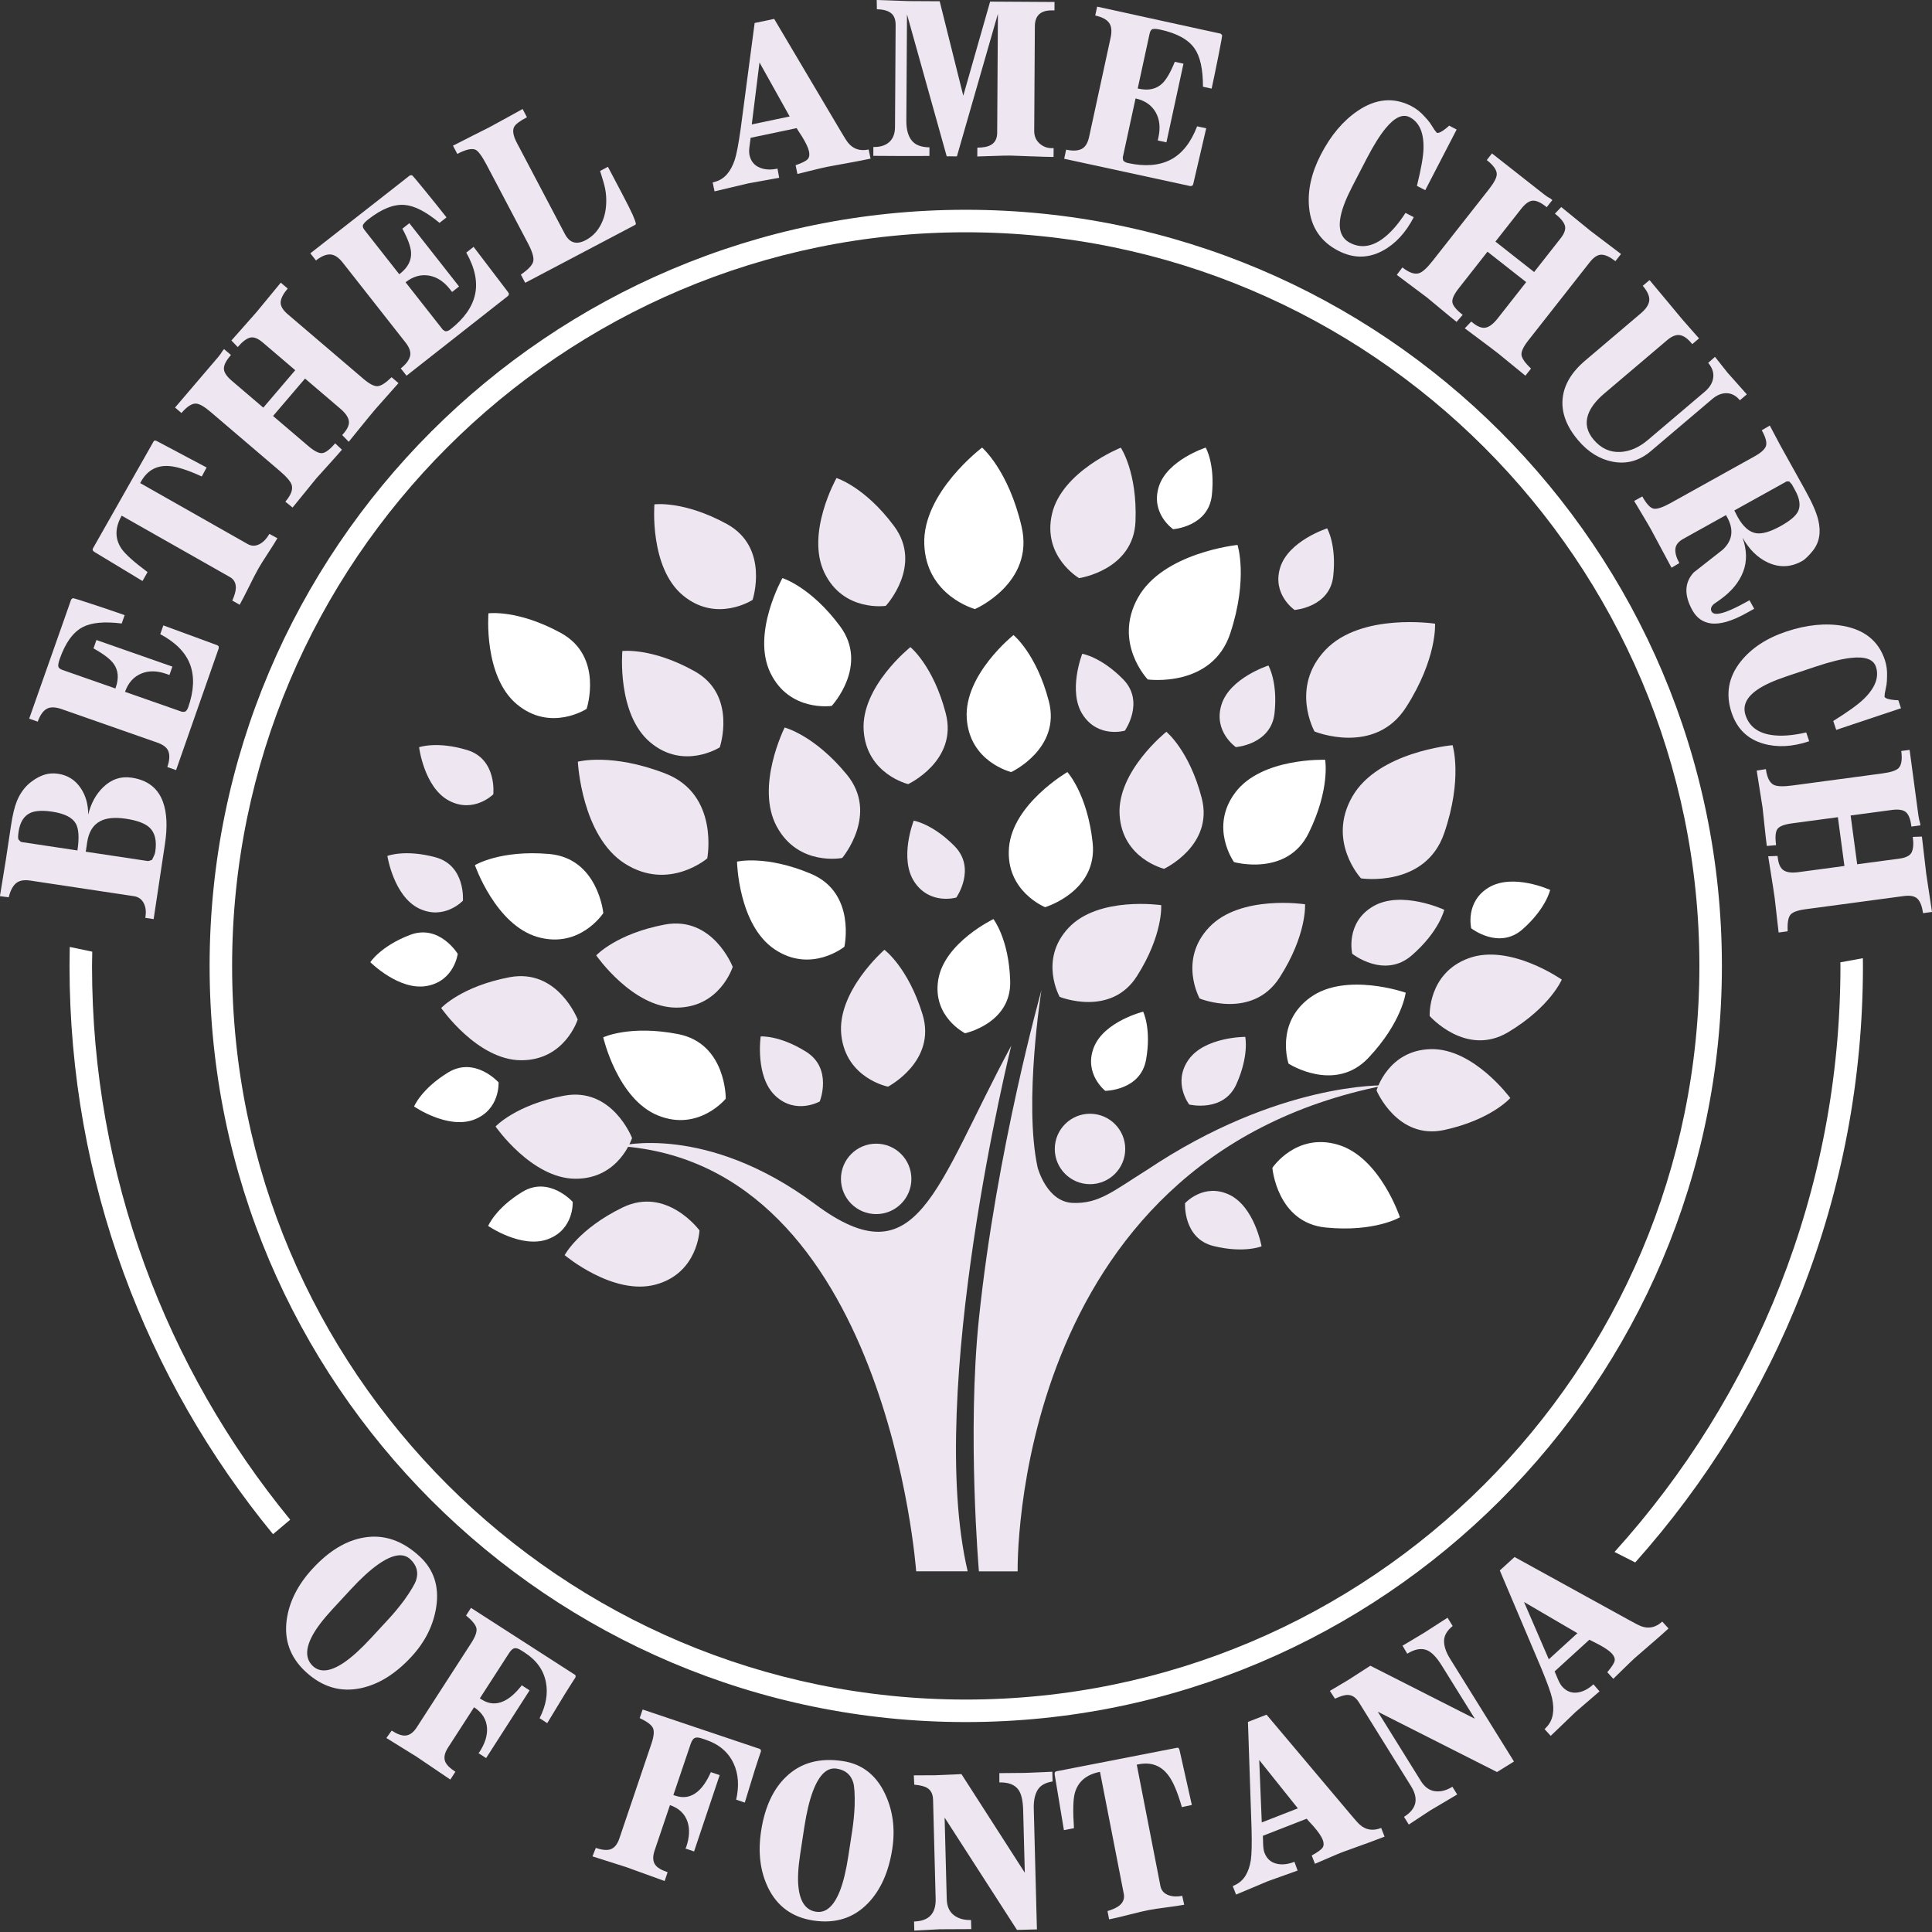 <?xml version="1.0" encoding="UTF-8" standalone="no"?> <svg xmlns="http://www.w3.org/2000/svg" xmlns:xlink="http://www.w3.org/1999/xlink" xmlns:serif="http://www.serif.com/" width="100%" height="100%" viewBox="0 0 187 187" version="1.1" xml:space="preserve" style="fill-rule:evenodd;clip-rule:evenodd;stroke-linejoin:round;stroke-miterlimit:2;"><rect x="0" y="0" width="187" height="187" fill="#333333" stroke="none"/> <g transform="matrix(1,0,0,1,-103,-363)"> <g transform="matrix(1,0,0,1,-295,217)"> <g> <g transform="matrix(0.726,0,0,0.726,491.476,310.502)"> <path d="M0,-195.619C-53.933,-195.619 -97.81,-151.742 -97.81,-97.809C-97.81,-43.877 -53.933,0 0,0C53.933,0 97.81,-43.877 97.81,-97.809C97.81,-151.742 53.933,-195.619 0,-195.619M0,3C-55.587,3 -100.81,-42.223 -100.81,-97.809C-100.81,-153.396 -55.587,-198.619 0,-198.619C55.587,-198.619 100.81,-153.396 100.81,-97.809C100.81,-42.223 55.587,3 0,3" style="fill:white;fill-rule:nonzero;"></path> </g> <g transform="matrix(0.726,0,0,0.726,406.929,296.774)"> <path d="M0,-80.8L-3,-81.43C-3.02,-80.59 -3.03,-79.74 -3.03,-78.89C-3.03,-50.17 7.15,-23.78 24.1,-3.14L26.39,-5.07C9.89,-25.19 -0.03,-50.9 -0.03,-78.89C-0.03,-79.53 -0.02,-80.17 0,-80.8M236.06,-79.93L233.06,-79.38C233.07,-79.22 233.07,-79.05 233.07,-78.89C233.07,-48.86 221.66,-21.46 202.95,-0.77L205.71,0.63C224.59,-20.51 236.07,-48.39 236.07,-78.89C236.07,-79.24 236.07,-79.59 236.06,-79.93" style="fill:white;fill-rule:nonzero;"></path> </g> <g transform="matrix(-0.674,-0.269,-0.269,0.674,508.971,196.122)"> <path d="M-3.865,-11.627C-3.865,-11.627 0.316,-8.18 0.014,-4.442C-0.286,-0.703 -3.865,0.091 -3.865,0.091C-3.865,0.091 -8.105,-1.97 -6.98,-6.019C-5.855,-10.069 -3.865,-11.627 -3.865,-11.627" style="fill:white;fill-rule:nonzero;"></path> </g> <g transform="matrix(-0.654,-0.313,-0.313,0.654,502.29,250.141)"> <path d="M-4.206,-11.524C-4.206,-11.524 -0.026,-8.077 -0.327,-4.339C-0.628,-0.6 -4.206,0.194 -4.206,0.194C-4.206,0.194 -8.446,-1.866 -7.321,-5.916C-6.196,-9.966 -4.206,-11.524 -4.206,-11.524" style="fill:white;fill-rule:nonzero;"></path> </g> <g transform="matrix(-0.317,-0.652,-0.652,0.317,540.221,231.437)"> <path d="M-5.583,-9.279C-5.583,-9.279 -1.403,-5.833 -1.704,-2.094C-2.005,1.645 -5.583,2.439 -5.583,2.439C-5.583,2.439 -9.824,0.378 -8.699,-3.671C-7.574,-7.721 -5.583,-9.279 -5.583,-9.279" style="fill:white;fill-rule:nonzero;"></path> </g> <g transform="matrix(-0.704,-0.175,-0.175,0.704,488.693,245.34)"> <path d="M-3.856,-15.702C-3.856,-15.702 1.743,-11.085 1.339,-6.079C0.935,-1.073 -3.856,-0.009 -3.856,-0.009C-3.856,-0.009 -9.534,-2.769 -8.027,-8.192C-6.52,-13.616 -3.856,-15.702 -3.856,-15.702" style="fill:white;fill-rule:nonzero;"></path> </g> <g transform="matrix(-0.376,-0.621,-0.621,0.376,521.132,242.536)"> <path d="M-8.687,-15.558C-8.687,-15.558 -2.171,-10.185 -2.641,-4.358C-3.11,1.469 -8.687,2.706 -8.687,2.706C-8.687,2.706 -15.298,-0.504 -13.544,-6.817C-11.789,-13.13 -8.687,-15.558 -8.687,-15.558" style="fill:white;fill-rule:nonzero;"></path> </g> <g transform="matrix(-0.542,-0.483,-0.483,0.542,513.187,225.678)"> <path d="M-7.823,-18.292C-7.823,-18.292 -1.307,-12.919 -1.777,-7.092C-2.247,-1.266 -7.823,-0.028 -7.823,-0.028C-7.823,-0.028 -14.433,-3.239 -12.679,-9.551C-10.924,-15.864 -7.823,-18.292 -7.823,-18.292" style="fill:white;fill-rule:nonzero;"></path> </g> <g transform="matrix(-0.716,-0.118,-0.118,0.716,497.235,233.474)"> <path d="M-2.688,-18.242C-2.688,-18.242 3.828,-12.869 3.358,-7.042C2.888,-1.215 -2.688,0.022 -2.688,0.022C-2.688,0.022 -9.298,-3.189 -7.544,-9.502C-5.789,-15.814 -2.688,-18.242 -2.688,-18.242" style="fill:white;fill-rule:nonzero;"></path> </g> <g transform="matrix(-0.604,-0.403,-0.403,0.604,503.838,208.397)"> <path d="M-8.595,-21.716C-8.595,-21.716 -0.903,-15.374 -1.457,-8.495C-2.013,-1.616 -8.595,-0.156 -8.595,-0.156C-8.595,-0.156 -16.398,-3.946 -14.327,-11.398C-12.256,-18.849 -8.595,-21.716 -8.595,-21.716" style="fill:white;fill-rule:nonzero;"></path> </g> <g transform="matrix(-0.726,-0.012,-0.012,0.726,495.811,220.726)"> <path d="M-0.093,-18.263C-0.093,-18.263 6.423,-12.89 5.954,-7.063C5.483,-1.236 -0.093,0.002 -0.093,0.002C-0.093,0.002 -6.703,-3.21 -4.949,-9.522C-3.195,-15.835 -0.093,-18.263 -0.093,-18.263" style="fill:white;fill-rule:nonzero;"></path> </g> <g transform="matrix(-0.506,0.52,0.52,0.506,458.328,210.995)"> <path d="M6.981,-18.303C6.981,-18.303 13.501,-12.928 13.032,-7.098C12.561,-1.267 6.981,-0.029 6.981,-0.029C6.981,-0.029 0.368,-3.242 2.123,-9.558C3.878,-15.874 6.981,-18.303 6.981,-18.303" style="fill:white;fill-rule:nonzero;"></path> </g> <g transform="matrix(-0.254,0.68,0.68,0.254,455.463,228.394)"> <path d="M7.276,-14.186C7.276,-14.186 13.796,-8.81 13.326,-2.98C12.855,2.85 7.276,4.088 7.276,4.088C7.276,4.088 0.663,0.876 2.418,-5.441C4.174,-11.757 7.276,-14.186 7.276,-14.186" style="fill:white;fill-rule:nonzero;"></path> </g> <g transform="matrix(0.069,0.722,0.722,-0.069,437.199,234.491)"> <path d="M5.928,-5.213C5.928,-5.213 10.108,-1.766 9.806,1.972C9.505,5.71 5.928,6.504 5.928,6.504C5.928,6.504 1.687,4.444 2.812,0.394C3.938,-3.656 5.928,-5.213 5.928,-5.213" style="fill:white;fill-rule:nonzero;"></path> </g> <g transform="matrix(0.199,0.698,0.698,-0.199,439.831,248.127)"> <path d="M5.924,-4.2C5.924,-4.2 10.105,-0.754 9.803,2.986C9.501,6.724 5.924,7.518 5.924,7.518C5.924,7.518 1.683,5.458 2.809,1.407C3.935,-2.643 5.924,-4.2 5.924,-4.2" style="fill:white;fill-rule:nonzero;"></path> </g> <g transform="matrix(0.199,0.698,0.698,-0.199,447.002,259.69)"> <path d="M5.924,-4.197C5.924,-4.197 10.104,-0.75 9.804,2.988C9.502,6.727 5.924,7.521 5.924,7.521C5.924,7.521 1.683,5.46 2.809,1.411C3.934,-2.639 5.924,-4.197 5.924,-4.197" style="fill:white;fill-rule:nonzero;"></path> </g> <g transform="matrix(-0.325,0.649,0.649,0.325,468.57,246.817)"> <path d="M7.006,-15.263C7.006,-15.263 13.525,-9.887 13.056,-4.057C12.586,1.773 7.006,3.011 7.006,3.011C7.006,3.011 0.393,-0.202 2.148,-6.518C3.904,-12.834 7.006,-15.263 7.006,-15.263" style="fill:white;fill-rule:nonzero;"></path> </g> <g transform="matrix(-0.677,0.261,0.261,0.677,481.289,213.537)"> <path d="M3.975,-18.643C3.975,-18.643 10.494,-13.267 10.024,-7.436C9.554,-1.607 3.975,-0.368 3.975,-0.368C3.975,-0.368 -2.639,-3.581 -0.884,-9.897C0.871,-16.213 3.975,-18.643 3.975,-18.643" style="fill:white;fill-rule:nonzero;"></path> </g> <g transform="matrix(-0.451,0.569,0.569,0.451,482.687,233.128)"> <path d="M7.396,-17.601C7.396,-17.601 13.912,-12.228 13.442,-6.402C12.973,-0.574 7.396,0.664 7.396,0.664C7.396,0.664 0.786,-2.548 2.54,-8.861C4.295,-15.174 7.396,-17.601 7.396,-17.601" style="fill:white;fill-rule:nonzero;"></path> </g> <g transform="matrix(-0.725,-0.032,-0.032,0.725,492.024,204.93)"> <path d="M-0.475,-21.549C-0.475,-21.549 7.217,-15.207 6.661,-8.329C6.107,-1.45 -0.475,0.01 -0.475,0.01C-0.475,0.01 -8.279,-3.78 -6.208,-11.232C-4.136,-18.684 -0.475,-21.549 -0.475,-21.549" style="fill:white;fill-rule:nonzero;"></path> </g> <g transform="matrix(0.262,-0.676,-0.676,-0.262,532.716,255.905)"> <path d="M-9.79,-4.955C-9.79,-4.955 -3.274,0.418 -3.744,6.245C-4.214,12.073 -9.79,13.309 -9.79,13.309C-9.79,13.309 -16.4,10.099 -14.645,3.786C-12.891,-2.527 -9.79,-4.955 -9.79,-4.955" style="fill:white;fill-rule:nonzero;"></path> </g> </g> <g> <g transform="matrix(0.726,0,0,0.726,412.712,226.558)"> <path d="M0,3.678C0.086,3.513 0.174,3.332 0.263,3.136C0.354,2.94 0.411,2.754 0.437,2.578C0.653,1.138 0.404,0.073 -0.312,-0.613C-0.907,-1.18 -1.966,-1.579 -3.491,-1.808C-4.937,-2.026 -6.073,-1.919 -6.898,-1.484C-7.853,-0.989 -8.434,-0.051 -8.642,1.332L-8.787,2.296L-8.831,2.589L-0.594,3.828C-0.534,3.838 -0.447,3.825 -0.332,3.792C-0.217,3.76 -0.106,3.722 0,3.678M-13.304,-2.748C-14.614,-2.945 -15.604,-2.882 -16.272,-2.558C-17.093,-2.157 -17.597,-1.335 -17.784,-0.091C-17.811,0.087 -17.831,0.255 -17.846,0.415C-17.859,0.574 -17.85,0.747 -17.818,0.934L-17.561,1.214L-17.393,1.3L-9.942,2.422C-9.689,0.744 -9.76,-0.448 -10.153,-1.153C-10.611,-1.968 -11.661,-2.5 -13.304,-2.748M-0.892,11.407L-0.869,11.259C-0.77,10.598 -0.834,10.02 -1.061,9.528C-1.334,8.949 -1.784,8.611 -2.412,8.518L-16.239,6.436C-17.082,6.31 -17.718,6.434 -18.146,6.807C-18.572,7.181 -18.892,7.801 -19.102,8.665L-20.275,8.519L-19.491,3.705L-18.791,-0.942C-18.583,-2.326 -18.321,-3.403 -18.008,-4.174C-17.54,-5.299 -16.872,-6.174 -16.002,-6.801C-15.443,-7.214 -14.883,-7.509 -14.32,-7.683C-13.757,-7.857 -13.155,-7.896 -12.515,-7.801C-11.231,-7.607 -10.226,-6.968 -9.495,-5.88C-8.83,-4.884 -8.5,-3.708 -8.506,-2.354C-8.14,-3.853 -7.478,-5.068 -6.518,-6C-5.418,-7.071 -4.145,-7.496 -2.698,-7.279C-0.588,-6.962 0.799,-5.886 1.461,-4.052C1.985,-2.618 2.074,-0.752 1.729,1.547L1.601,2.395L1.491,3.126L1.394,3.769L1.31,4.324L1.235,4.821L1.17,5.259L1.112,5.64C1.057,6.011 1,6.385 0.942,6.765C0.886,7.146 0.829,7.521 0.773,7.891L0.721,8.241L0.219,11.574L-0.892,11.407Z" style="fill:rgb(238,230,241);fill-rule:nonzero;"></path> </g> <g transform="matrix(0.726,0,0,0.726,414.193,204.185)"> <path d="M0,22.115C0.286,21.297 0.345,20.623 0.174,20.093C0.004,19.564 -0.491,19.156 -1.311,18.869L-14.08,14.396C-14.938,14.097 -15.608,14.087 -16.093,14.366C-16.577,14.645 -16.971,15.213 -17.27,16.067L-18.413,15.667L-13.608,2.035L-12.816,-0.225L-12.6,-0.4C-12.512,-0.41 -11.63,-0.138 -9.957,0.417C-8.282,0.971 -6.859,1.454 -5.687,1.864L-6.078,2.98C-8.398,2.69 -10.137,2.854 -11.293,3.472C-12.574,4.151 -13.59,5.559 -14.339,7.698C-14.488,8.126 -14.554,8.448 -14.536,8.663C-14.518,8.878 -14.332,9.048 -13.98,9.172L-6.92,11.642L-6.87,11.503C-6.435,10.257 -6.533,9.2 -7.169,8.33C-7.62,7.714 -8.511,7.035 -9.84,6.299L-9.449,5.182L0.678,8.728L0.287,9.845L-0.131,9.699C-1.358,9.268 -2.459,9.249 -3.431,9.639C-4.477,10.065 -5.213,10.884 -5.636,12.093L1.95,14.749L2.325,14.755C2.527,14.659 2.68,14.462 2.783,14.164C3.552,11.969 3.639,10.067 3.043,8.461C2.447,6.853 1.119,5.501 -0.938,4.404L-0.529,3.233L6.657,5.874L6.833,5.998L6.867,6.26L1.171,22.525L0,22.115Z" style="fill:rgb(238,230,241);fill-rule:nonzero;"></path> </g> <g transform="matrix(0.726,0,0,0.726,406.999,194.074)"> <path d="M0,6.887L8.092,-7.384C8.17,-7.521 8.338,-7.516 8.595,-7.371L15.15,-3.89L14.505,-2.693C12.628,-3.554 11.172,-4.017 10.14,-4.083C8.498,-4.198 7.259,-3.517 6.423,-2.044L6.292,-1.812L20.635,6.321C21.168,6.623 21.722,6.609 22.296,6.277C22.77,6.003 23.177,5.566 23.517,4.964L24.586,5.538C24.323,6 23.899,6.678 23.314,7.569C22.729,8.461 22.306,9.138 22.044,9.601C21.752,10.115 21.34,10.912 20.807,11.992C20.273,13.072 19.856,13.876 19.555,14.408L18.576,13.853C18.877,13.163 19.034,12.607 19.048,12.184C19.064,11.513 18.798,11.023 18.249,10.711L3.827,2.533C2.92,4.135 2.907,5.596 3.789,6.915C4.297,7.659 5.459,8.705 7.276,10.054L6.603,11.243L0.225,7.388C-0.031,7.241 -0.106,7.074 0,6.887" style="fill:rgb(238,230,241);fill-rule:nonzero;"></path> </g> <g transform="matrix(0.726,0,0,0.726,414.944,183.039)"> <path d="M0,3.316L0.825,2.349L1.555,1.495L2.188,0.753L2.744,0.101L3.225,-0.461L3.646,-0.956L4.011,-1.383L4.337,-1.765L4.624,-2.102L4.874,-2.395L5.086,-2.642C5.303,-2.898 5.523,-3.156 5.748,-3.417C5.971,-3.68 6.17,-3.958 6.343,-4.25L6.534,-4.475L7.456,-3.69L7.36,-3.578C6.771,-2.887 6.488,-2.306 6.513,-1.831C6.535,-1.359 6.885,-0.834 7.56,-0.259L11.764,3.33L16.023,-1.662L11.69,-5.36C11.028,-5.924 10.457,-6.138 9.975,-5.999C9.492,-5.861 8.953,-5.445 8.357,-4.746L7.513,-5.622L10.853,-9.399L14.095,-13.334L15.017,-12.547C14.428,-11.859 14.116,-11.256 14.079,-10.744C14.043,-10.23 14.362,-9.687 15.037,-9.111L25.109,-0.514C25.919,0.176 26.553,0.504 27.011,0.468C27.469,0.431 28.088,0.034 28.866,-0.727L29.788,0.059L26.71,3.531C26.298,4.012 25.618,4.84 24.67,6.011C23.722,7.183 23.216,7.805 23.152,7.88L22.284,6.985L22.512,6.718C23.043,6.096 23.26,5.539 23.161,5.044C23.062,4.551 22.683,4.021 22.02,3.457L17.328,-0.549L13.067,4.442L17.761,8.448C18.558,9.128 19.179,9.443 19.626,9.391C20.073,9.34 20.645,8.905 21.345,8.087L22.25,8.938C21.869,9.383 21.224,10.109 20.312,11.117C19.4,12.125 18.907,12.671 18.831,12.76L15.668,16.65L14.704,15.866C15.438,15.007 15.724,14.277 15.562,13.677C15.439,13.214 14.906,12.579 13.962,11.773L4.744,3.905C3.889,3.176 3.235,2.804 2.782,2.789C2.23,2.767 1.588,3.187 0.854,4.045L0,3.316Z" style="fill:rgb(238,230,241);fill-rule:nonzero;"></path> </g> <g transform="matrix(0.726,0,0,0.726,436.79,163.665)"> <path d="M0,24.781C0.682,24.245 1.093,23.708 1.234,23.171C1.376,22.634 1.178,22.022 0.642,21.34L-7.718,10.701C-8.279,9.986 -8.839,9.617 -9.397,9.592C-9.956,9.567 -10.593,9.833 -11.306,10.393L-12.054,9.44L-0.67,0.534L1.213,-0.946L1.49,-0.976C1.57,-0.938 2.167,-0.236 3.279,1.134C4.393,2.503 5.332,3.675 6.1,4.651L5.169,5.382C3.37,3.888 1.816,3.092 0.51,2.99C-0.937,2.873 -2.55,3.514 -4.332,4.914C-4.688,5.194 -4.917,5.43 -5.017,5.623C-5.117,5.813 -5.053,6.055 -4.821,6.348L-0.2,12.23L-0.083,12.14C0.954,11.325 1.44,10.379 1.373,9.303C1.323,8.541 0.937,7.491 0.214,6.155L1.144,5.426L7.772,13.861L6.843,14.593L6.568,14.243C5.766,13.22 4.849,12.613 3.819,12.42C2.707,12.216 1.647,12.509 0.641,13.301L5.606,19.621L5.919,19.828C6.141,19.855 6.376,19.771 6.624,19.576C8.452,18.139 9.548,16.583 9.91,14.908C10.272,13.231 9.881,11.377 8.735,9.345L9.712,8.579L14.349,14.672L14.43,14.87L14.317,15.109L0.767,25.757L0,24.781Z" style="fill:rgb(238,230,241);fill-rule:nonzero;"></path> </g> <g transform="matrix(0.726,0,0,0.726,448.414,157.347)"> <path d="M0,20.978C0.999,20.295 1.552,19.705 1.655,19.205C1.761,18.705 1.528,17.915 0.96,16.836L-4.542,6.391C-5.166,5.207 -5.662,4.523 -6.031,4.339C-6.519,4.108 -7.331,4.291 -8.472,4.891L-9.051,3.793C-8.51,3.508 -7.592,3.041 -6.297,2.393C-5.001,1.744 -4.301,1.392 -4.197,1.336C-3.674,1.062 -2.822,0.596 -1.642,-0.059C-0.461,-0.715 0.164,-1.06 0.234,-1.097L0.812,0.001C-0.164,0.515 -0.736,0.951 -0.905,1.307C-1.143,1.787 -1.014,2.498 -0.519,3.437L5.877,15.579C6.5,16.763 7.422,17.033 8.643,16.39C9.584,15.894 10.295,15.13 10.775,14.097C11.197,13.207 11.401,12.175 11.385,11.003C11.381,10.361 11.295,9.713 11.132,9.066C11.112,8.942 10.922,8.308 10.563,7.16L11.609,6.609L13.027,9.303L13.414,10.035C14.176,11.483 14.673,12.469 14.905,12.996C15.138,13.52 15.282,13.921 15.338,14.196L15.276,14.332L15.041,14.457L0.578,22.075L0,20.978Z" style="fill:rgb(238,230,241);fill-rule:nonzero;"></path> </g> <g transform="matrix(0.726,0,0,0.726,474.432,155.078)"> <path d="M0,3.024L-4.021,-4.177L-5.052,4.084L0,3.024ZM-10.265,11.822L-9.865,11.709C-8.69,11.36 -7.839,10.382 -7.311,8.775C-7.078,8.059 -6.82,6.699 -6.535,4.696L-4.669,-9.437L-2.065,-9.984L6.771,4.924C7.274,5.785 7.62,6.328 7.808,6.549C8.484,7.374 9.391,7.667 10.529,7.428L10.784,8.643C9.896,8.83 9.171,8.973 8.609,9.075C6.379,9.479 5.147,9.705 4.916,9.753C4.472,9.846 3.733,10.023 2.7,10.279C1.668,10.536 1.112,10.672 1.035,10.689L0.791,9.526C1.653,9.223 2.191,8.955 2.403,8.717C2.615,8.481 2.675,8.139 2.581,7.694C2.479,7.209 2.169,6.546 1.65,5.704C1.296,5.17 1.057,4.795 0.931,4.579L-5.202,5.867C-5.275,6.382 -5.326,6.763 -5.354,7.01C-5.417,7.483 -5.418,7.863 -5.357,8.151C-5.181,8.994 -4.708,9.565 -3.94,9.865C-3.281,10.127 -2.508,10.165 -1.621,9.978L-1.395,11.199L-5.527,11.945L-10.016,13.008L-10.265,11.822Z" style="fill:rgb(238,230,241);fill-rule:nonzero;"></path> </g> <g transform="matrix(0.726,0,0,0.726,482.534,146.966)"> <path d="M0,18.264L0.118,18.265C0.966,18.271 1.637,18.046 2.134,17.594C2.629,17.142 2.878,16.48 2.885,15.609L2.968,2.035C2.974,1.263 2.759,0.717 2.328,0.397C1.896,0.078 1.277,-0.085 0.469,-0.09L0.446,-1.331L4.674,-1.186L8.842,-1.162L11.987,11.429L15.566,-1.119L19.785,-1.093L24.151,-1.066L24.145,0.057L23.787,0.055C22.292,0.045 21.539,0.751 21.53,2.171L21.444,16.118C21.44,16.827 21.693,17.402 22.201,17.84C22.712,18.276 23.322,18.468 24.032,18.413L24.024,19.595C23.354,19.59 22.251,19.559 20.715,19.5C19.178,19.443 18.369,19.412 18.291,19.411C17.777,19.409 16.932,19.427 15.749,19.47C14.565,19.511 13.935,19.533 13.855,19.532L13.863,18.35C14.672,18.355 15.283,18.23 15.698,17.976C16.232,17.663 16.502,17.13 16.507,16.379L16.604,0.513L11.138,19.516L9.777,19.507L4.484,0.585L4.397,14.762C4.391,15.91 4.626,16.785 5.104,17.391C5.584,17.998 6.375,18.304 7.479,18.311L7.472,19.463L3.718,19.469L-0.007,19.447L0,18.264Z" style="fill:rgb(238,230,241);fill-rule:nonzero;"></path> </g> <g transform="matrix(0.726,0,0,0.726,501.194,150.174)"> <path d="M0,14.202C0.847,14.387 1.522,14.361 2.027,14.127C2.532,13.892 2.876,13.35 3.061,12.502L5.926,-0.72C6.118,-1.609 6.046,-2.276 5.709,-2.722C5.373,-3.168 4.761,-3.487 3.876,-3.68L4.133,-4.864L18.252,-1.773L20.593,-1.266L20.792,-1.07C20.814,-0.986 20.653,-0.078 20.309,1.651C19.964,3.382 19.659,4.853 19.396,6.067L18.24,5.815C18.243,3.477 17.867,1.772 17.111,0.701C16.28,-0.486 14.757,-1.321 12.543,-1.801C12.099,-1.897 11.771,-1.922 11.562,-1.877C11.35,-1.834 11.205,-1.629 11.126,-1.264L9.541,6.047L9.685,6.078C10.975,6.358 12.014,6.13 12.798,5.392C13.354,4.868 13.917,3.901 14.484,2.491L15.641,2.743L13.368,13.228L12.213,12.977L12.306,12.545C12.581,11.274 12.465,10.18 11.959,9.264C11.406,8.277 10.505,7.647 9.252,7.376L7.55,15.233L7.59,15.604C7.71,15.793 7.924,15.92 8.233,15.987C10.505,16.48 12.402,16.332 13.925,15.542C15.446,14.753 16.625,13.269 17.461,11.092L18.673,11.354L16.937,18.81L16.835,19L16.578,19.066L-0.264,15.416L0,14.202Z" style="fill:rgb(238,230,241);fill-rule:nonzero;"></path> </g> <g transform="matrix(0.726,0,0,0.726,538.99,167.874)"> <path d="M0,-12.86L-4.185,-4.775L-5.296,-5.349C-4.743,-7.582 -4.451,-9.223 -4.42,-10.277C-4.356,-12.426 -4.969,-13.836 -6.254,-14.5C-7.187,-14.984 -8.258,-14.493 -9.462,-13.028C-10.236,-12.095 -11.086,-10.734 -12.011,-8.947L-12.625,-7.763L-13.903,-5.293C-14.729,-3.697 -15.247,-2.376 -15.457,-1.329C-15.818,0.441 -15.403,1.633 -14.214,2.248C-12.831,2.965 -11.4,2.795 -9.922,1.742C-8.863,0.981 -7.829,-0.181 -6.819,-1.745L-5.718,-1.173C-6.795,0.909 -8.179,2.4 -9.865,3.301C-11.802,4.341 -13.776,4.34 -15.788,3.298C-18.115,2.092 -19.411,0.178 -19.671,-2.446C-19.895,-4.716 -19.369,-7.079 -18.099,-9.532C-16.775,-12.089 -15.138,-14.03 -13.187,-15.354C-10.765,-16.99 -8.382,-17.201 -6.036,-15.985C-5.391,-15.65 -4.807,-15.19 -4.289,-14.606C-3.986,-14.29 -3.744,-14.007 -3.563,-13.756C-3.529,-13.692 -3.319,-13.369 -2.934,-12.786L-2.65,-12.434C-2.492,-12.352 -2.208,-12.452 -1.796,-12.732C-1.522,-12.92 -1.256,-13.133 -0.996,-13.376L0,-12.86Z" style="fill:rgb(238,230,241);fill-rule:nonzero;"></path> </g> <g transform="matrix(0.726,0,0,0.726,542.409,182.364)"> <path d="M0,-29.633L0.999,-28.847L1.883,-28.154L2.649,-27.55L3.324,-27.021L3.904,-26.564L4.417,-26.161L4.856,-25.816L5.253,-25.504L5.602,-25.231L5.904,-24.992L6.158,-24.792C6.422,-24.585 6.689,-24.375 6.961,-24.162C7.232,-23.948 7.518,-23.763 7.817,-23.602L8.051,-23.419L7.301,-22.467L7.185,-22.558C6.472,-23.117 5.88,-23.376 5.408,-23.334C4.936,-23.292 4.426,-22.921 3.878,-22.225L0.462,-17.878L5.622,-13.823L9.142,-18.302C9.68,-18.987 9.87,-19.567 9.712,-20.043C9.554,-20.52 9.114,-21.041 8.394,-21.608L9.235,-22.487L13.144,-19.303L17.207,-16.223L16.457,-15.27C15.745,-15.83 15.131,-16.117 14.618,-16.133C14.103,-16.149 13.572,-15.808 13.024,-15.112L4.842,-4.698C4.185,-3.862 3.883,-3.216 3.938,-2.759C3.993,-2.303 4.416,-1.7 5.207,-0.953L4.458,0L0.866,-2.936C0.367,-3.328 -0.487,-3.974 -1.695,-4.874C-2.904,-5.774 -3.547,-6.253 -3.625,-6.315L-2.765,-7.219L-2.489,-7.002C-1.846,-6.495 -1.279,-6.302 -0.789,-6.42C-0.302,-6.538 0.213,-6.941 0.75,-7.624L4.562,-12.476L-0.598,-16.53L-4.409,-11.679C-5.058,-10.856 -5.346,-10.221 -5.277,-9.778C-5.208,-9.332 -4.75,-8.778 -3.904,-8.113L-4.718,-7.174C-5.178,-7.535 -5.931,-8.152 -6.973,-9.022C-8.017,-9.892 -8.583,-10.362 -8.676,-10.436L-12.689,-13.439L-11.944,-14.434C-11.056,-13.735 -10.316,-13.478 -9.723,-13.664C-9.266,-13.806 -8.652,-14.364 -7.886,-15.341L-0.396,-24.868C0.297,-25.753 0.643,-26.42 0.64,-26.874C0.639,-27.426 0.193,-28.052 -0.693,-28.749L0,-29.633Z" style="fill:rgb(238,230,241);fill-rule:nonzero;"></path> </g> <g transform="matrix(0.726,0,0,0.726,557.66,190.95)"> <path d="M0,-24.574C0.483,-24.003 1.299,-23.028 2.444,-21.647C3.59,-20.268 4.212,-19.518 4.314,-19.397C4.57,-19.097 5.002,-18.604 5.609,-17.919C6.218,-17.232 6.548,-16.859 6.599,-16.8L5.696,-16.034L5.543,-16.215C5.021,-16.831 4.51,-17.172 4.012,-17.24C3.513,-17.308 2.954,-17.08 2.337,-16.556L-6.028,-9.455C-7.159,-8.497 -7.882,-7.547 -8.198,-6.605C-8.591,-5.446 -8.339,-4.342 -7.447,-3.289C-6.465,-2.134 -5.278,-1.589 -3.887,-1.659C-2.622,-1.724 -1.396,-2.261 -0.206,-3.269L7.377,-9.706C8.025,-10.257 8.395,-10.872 8.49,-11.553C8.585,-12.234 8.361,-12.895 7.82,-13.533L8.725,-14.34L10.391,-12.24C10.669,-11.913 11.1,-11.428 11.681,-10.789C12.261,-10.15 12.692,-9.666 12.972,-9.337L12.047,-8.552C11.524,-9.169 10.934,-9.482 10.277,-9.493C9.619,-9.504 8.982,-9.246 8.364,-8.721L0.182,-1.778C-1.355,-0.473 -3.054,0 -4.915,-0.36C-6.65,-0.695 -8.183,-1.644 -9.509,-3.207C-11.064,-5.041 -11.758,-6.88 -11.59,-8.729C-11.423,-10.578 -10.418,-12.282 -8.58,-13.842L-1.167,-20.135C-0.458,-20.735 -0.081,-21.315 -0.034,-21.871C0.013,-22.428 -0.277,-23.073 -0.902,-23.809L0,-24.574Z" style="fill:rgb(238,230,241);fill-rule:nonzero;"></path> </g> <g transform="matrix(0.726,0,0,0.726,566.191,197.614)"> <path d="M0,-2.17C0.729,-0.861 1.557,-0.138 2.486,-0.001C3.292,0.114 4.374,-0.205 5.729,-0.958C6.948,-1.636 7.716,-2.276 8.032,-2.881C8.419,-3.637 8.288,-4.602 7.637,-5.773L7.221,-6.522C7.054,-6.7 6.937,-6.828 6.872,-6.903C6.661,-6.921 6.538,-6.92 6.504,-6.9L-0.448,-3.036L0,-2.17ZM-12.716,-4.907C-12.16,-3.908 -11.655,-3.366 -11.203,-3.28C-10.75,-3.194 -10,-3.442 -8.95,-4.024L2.271,-10.264C3.164,-10.76 3.67,-11.237 3.788,-11.691C3.906,-12.149 3.714,-12.828 3.212,-13.731L4.283,-14.358L5.665,-11.751L8.992,-5.767C9.93,-4.083 10.513,-2.751 10.74,-1.776C11.14,-0.13 10.896,1.244 10.006,2.348C9.824,2.583 9.596,2.839 9.324,3.114C9.05,3.39 8.803,3.59 8.58,3.714C7.073,4.552 5.548,4.609 4.005,3.891C2.639,3.25 1.521,2.147 0.65,0.581C1.234,2.239 1.262,3.758 0.731,5.135C0.2,6.513 -0.797,7.732 -2.258,8.792C-2.566,9.009 -2.875,9.226 -3.183,9.442C-3.557,9.784 -3.651,10.119 -3.47,10.446C-3.249,10.842 -2.604,10.846 -1.536,10.454C-0.825,10.194 0.029,9.786 1.029,9.231L1.571,8.93L2.204,10.066L1.145,10.654C-0.803,11.737 -2.388,12.188 -3.613,12.012C-4.672,11.854 -5.478,11.274 -6.035,10.273C-7.157,8.253 -7.101,6.571 -5.863,5.228C-4.576,4.219 -3.288,3.21 -2,2.199C-0.679,0.968 -0.483,-0.486 -1.414,-2.16L-1.559,-2.42L-7.241,0.741C-7.913,1.114 -8.269,1.57 -8.307,2.11C-8.345,2.65 -8.167,3.273 -7.774,3.979L-8.819,4.594L-11.549,-0.498C-11.798,-0.944 -12.226,-1.674 -12.832,-2.685C-13.44,-3.695 -13.763,-4.235 -13.801,-4.305L-12.716,-4.907Z" style="fill:rgb(238,230,241);fill-rule:nonzero;"></path> </g> <g transform="matrix(0.726,0,0,0.726,581.999,210.1)"> <path d="M0,6.131L-8.635,9.017L-9.03,7.831C-7.08,6.615 -5.727,5.64 -4.971,4.906C-3.428,3.407 -2.887,1.972 -3.344,0.598C-3.678,-0.399 -4.788,-0.793 -6.673,-0.581C-7.879,-0.45 -9.435,-0.065 -11.344,0.572L-12.607,0.994L-15.248,1.877C-16.951,2.446 -18.242,3.033 -19.122,3.64C-20.614,4.656 -21.147,5.801 -20.722,7.072C-20.229,8.549 -19.084,9.424 -17.289,9.696C-15.999,9.889 -14.448,9.776 -12.635,9.357L-12.241,10.533C-14.466,11.277 -16.497,11.385 -18.336,10.856C-20.449,10.254 -21.864,8.877 -22.582,6.728C-23.413,4.242 -23.009,1.967 -21.368,-0.098C-19.946,-1.883 -17.926,-3.212 -15.305,-4.088C-12.572,-5.001 -10.045,-5.254 -7.725,-4.845C-4.848,-4.33 -2.991,-2.821 -2.154,-0.316C-1.923,0.374 -1.826,1.111 -1.86,1.892C-1.862,2.329 -1.887,2.699 -1.933,3.006C-1.952,3.075 -2.027,3.453 -2.157,4.141L-2.196,4.591C-2.141,4.76 -1.867,4.886 -1.377,4.971C-1.051,5.027 -0.71,5.06 -0.355,5.066L0,6.131Z" style="fill:rgb(238,230,241);fill-rule:nonzero;"></path> </g> <g transform="matrix(0.726,0,0,0.726,582.833,236.259)"> <path d="M0,-24.35L0.169,-23.09L0.318,-21.977L0.448,-21.01L0.562,-20.161L0.66,-19.428L0.746,-18.785L0.821,-18.227L0.888,-17.73L0.947,-17.289L0.998,-16.909L1.041,-16.587C1.086,-16.254 1.131,-15.918 1.177,-15.576C1.223,-15.235 1.298,-14.902 1.4,-14.578L1.439,-14.284L0.239,-14.123L0.219,-14.269C0.099,-15.168 -0.146,-15.766 -0.515,-16.066C-0.883,-16.364 -1.506,-16.454 -2.385,-16.337L-7.863,-15.602L-6.991,-9.098L-1.345,-9.855C-0.483,-9.97 0.059,-10.254 0.276,-10.704C0.495,-11.157 0.545,-11.836 0.422,-12.746L1.64,-12.789L2.222,-7.783L2.986,-2.742L1.786,-2.58C1.665,-3.478 1.426,-4.113 1.068,-4.482C0.709,-4.851 0.092,-4.977 -0.787,-4.86L-13.912,-3.1C-14.967,-2.958 -15.634,-2.704 -15.912,-2.34C-16.192,-1.974 -16.309,-1.248 -16.263,-0.16L-17.463,0L-17.99,-4.609C-18.075,-5.238 -18.237,-6.295 -18.477,-7.783C-18.716,-9.271 -18.843,-10.064 -18.855,-10.162L-17.609,-10.209L-17.562,-9.862C-17.453,-9.051 -17.183,-8.519 -16.749,-8.262C-16.315,-8.005 -15.667,-7.934 -14.806,-8.05L-8.69,-8.871L-9.563,-15.374L-15.677,-14.555C-16.717,-14.415 -17.365,-14.162 -17.626,-13.795C-17.887,-13.43 -17.944,-12.712 -17.801,-11.645L-19.04,-11.539C-19.117,-12.12 -19.228,-13.085 -19.367,-14.437C-19.509,-15.787 -19.588,-16.521 -19.603,-16.637L-20.387,-21.588L-19.16,-21.782C-19.01,-20.662 -18.658,-19.962 -18.104,-19.682C-17.677,-19.465 -16.848,-19.438 -15.617,-19.604L-3.605,-21.213C-2.491,-21.363 -1.778,-21.6 -1.464,-21.927C-1.08,-22.325 -0.963,-23.082 -1.113,-24.202L0,-24.35Z" style="fill:rgb(238,230,241);fill-rule:nonzero;"></path> </g> <g transform="matrix(0.726,0,0,0.726,430.336,302.724)"> <path d="M0,-1.566L-0.221,-1.327C-1.504,0.063 -2.405,1.255 -2.925,2.252C-3.846,4.003 -3.807,5.34 -2.808,6.264C-1.839,7.16 -0.443,6.987 1.376,5.743C2.394,5.046 3.586,3.961 4.95,2.486L7.257,-0.012C7.992,-0.807 8.691,-1.652 9.354,-2.541C10.238,-3.79 10.769,-4.682 10.942,-5.219C11.277,-6.278 11.01,-7.209 10.143,-8.01C9.2,-8.88 7.774,-8.643 5.861,-7.298C4.775,-6.531 3.551,-5.409 2.187,-3.932L0,-1.566ZM11.403,-8.375C13.3,-6.623 14.038,-4.373 13.619,-1.626C13.242,0.813 12.14,3.024 10.31,5.003C8.2,7.287 5.956,8.685 3.58,9.194C0.872,9.772 -1.582,9.046 -3.782,7.013C-5.838,5.114 -6.683,2.805 -6.317,0.087C-5.983,-2.336 -4.827,-4.618 -2.851,-6.756C-0.674,-9.112 1.605,-10.49 3.986,-10.888C6.63,-11.338 9.103,-10.502 11.403,-8.375" style="fill:rgb(238,230,241);fill-rule:nonzero;"></path> </g> <g transform="matrix(0.726,0,0,0.726,443.586,318.247)"> <path d="M0,-22.891L13.847,-13.981C13.962,-13.907 13.987,-13.785 13.924,-13.614L13.411,-12.819C12.897,-12.024 12.261,-10.993 11.5,-9.725C10.739,-8.456 10.295,-7.723 10.167,-7.525L9.148,-8.183C10.004,-9.869 10.285,-11.467 9.993,-12.977C9.678,-14.594 8.742,-15.906 7.187,-16.912L6.714,-17.215C6.334,-17.461 6.027,-17.56 5.796,-17.51C5.564,-17.46 5.325,-17.245 5.079,-16.865L1.183,-10.831L1.405,-10.686C2.382,-10.055 3.381,-9.986 4.401,-10.475C5.178,-10.841 5.968,-11.54 6.773,-12.568L7.815,-11.894L2.019,-2.866L1,-3.523L1.153,-3.705C1.869,-4.815 2.198,-5.87 2.141,-6.868C2.063,-8.02 1.487,-8.945 0.412,-9.639L-3.053,-4.275C-3.513,-3.564 -3.644,-2.944 -3.444,-2.417C-3.279,-1.982 -2.824,-1.524 -2.079,-1.043L-2.753,0L-7.282,-3.067L-11.278,-5.542L-10.571,-6.53C-9.859,-6.069 -9.263,-5.848 -8.783,-5.866C-8.203,-5.89 -7.685,-6.256 -7.226,-6.968L0.029,-18.198C0.596,-19.075 0.826,-19.739 0.723,-20.193C0.618,-20.646 0.159,-21.206 -0.657,-21.874L0,-22.891Z" style="fill:rgb(238,230,241);fill-rule:nonzero;"></path> </g> <g transform="matrix(0.726,0,0,0.726,460.201,328.067)"> <path d="M0,-22.868L15.606,-17.618C15.736,-17.574 15.791,-17.462 15.771,-17.281L15.468,-16.386C15.165,-15.489 14.8,-14.334 14.373,-12.918C13.946,-11.503 13.695,-10.682 13.619,-10.458L12.471,-10.847C12.887,-12.69 12.77,-14.31 12.116,-15.7C11.414,-17.192 10.187,-18.235 8.432,-18.829L7.899,-19.009C7.47,-19.154 7.148,-19.174 6.937,-19.068C6.725,-18.965 6.546,-18.697 6.4,-18.267L4.099,-11.464L4.351,-11.379C5.451,-11.007 6.437,-11.182 7.307,-11.908C7.97,-12.452 8.565,-13.323 9.095,-14.516L10.271,-14.119L6.858,-3.945L5.711,-4.335L5.815,-4.548C6.238,-5.799 6.3,-6.901 5.998,-7.856C5.642,-8.955 4.856,-9.71 3.644,-10.12L1.598,-4.072C1.326,-3.269 1.351,-2.638 1.673,-2.174C1.938,-1.792 2.492,-1.46 3.332,-1.177L2.935,0L-2.208,-1.863L-6.688,-3.287L-6.243,-4.416C-5.441,-4.144 -4.81,-4.076 -4.348,-4.21C-3.793,-4.376 -3.379,-4.859 -3.108,-5.66L1.178,-18.325C1.512,-19.312 1.572,-20.014 1.361,-20.429C1.148,-20.843 0.566,-21.273 -0.389,-21.722L0,-22.868Z" style="fill:rgb(238,230,241);fill-rule:nonzero;"></path> </g> <g transform="matrix(0.726,0,0,0.726,475.493,323.141)"> <path d="M0,2.821L-0.05,3.142C-0.336,5.013 -0.414,6.507 -0.285,7.622C-0.067,9.59 0.713,10.675 2.058,10.88C3.362,11.08 4.421,10.155 5.232,8.106C5.687,6.96 6.065,5.393 6.369,3.405L6.883,0.046C7.046,-1.025 7.152,-2.116 7.202,-3.225C7.237,-4.755 7.176,-5.789 7.02,-6.332C6.704,-7.398 5.962,-8.02 4.793,-8.199C3.526,-8.392 2.478,-7.396 1.646,-5.21C1.176,-3.966 0.79,-2.351 0.486,-0.365L0,2.821ZM5.635,-9.205C8.187,-8.816 10.058,-7.365 11.249,-4.854C12.304,-2.622 12.628,-0.174 12.22,2.491C11.751,5.564 10.674,7.978 8.991,9.732C7.071,11.727 4.631,12.5 1.67,12.047C-1.097,11.625 -3.089,10.185 -4.309,7.73C-5.389,5.534 -5.708,2.997 -5.269,0.118C-4.784,-3.053 -3.668,-5.471 -1.918,-7.135C0.02,-8.989 2.537,-9.679 5.635,-9.205" style="fill:rgb(238,230,241);fill-rule:nonzero;"></path> </g> <g transform="matrix(0.726,0,0,0.726,486.473,318.369)"> <path d="M0,18.754C1.97,18.702 2.93,17.693 2.878,15.727L2.534,2.539C2.515,1.792 2.265,1.267 1.783,0.966C1.442,0.738 0.857,0.585 0.027,0.51L-0.034,-0.731L2.773,-0.745L6.318,-0.896L14.763,12.248L14.545,3.895C14.513,2.631 14.302,1.729 13.913,1.185C13.423,0.505 12.576,0.183 11.374,0.213L11.371,-1.028L14.712,-1.057L18.434,-1.212L18.468,0.088C17.506,0.232 16.84,0.608 16.472,1.219C16.104,1.83 15.933,2.648 15.959,3.672L16.379,19.806L13.72,19.875L4.074,4.899L4.357,15.766C4.382,16.714 4.691,17.422 5.285,17.891C5.879,18.359 6.648,18.581 7.595,18.557L7.626,19.768L3.398,19.789L0.032,19.966L0,18.754Z" style="fill:rgb(238,230,241);fill-rule:nonzero;"></path> </g> <g transform="matrix(0.726,0,0,0.726,500.26,329.475)"> <path d="M0,-16.572L16.103,-19.713C16.257,-19.743 16.362,-19.613 16.419,-19.323L18.043,-12.08L16.714,-11.792C16.146,-13.778 15.55,-15.183 14.928,-16.01C13.946,-17.331 12.625,-17.831 10.961,-17.506L10.7,-17.454L13.856,-1.271C13.974,-0.67 14.345,-0.259 14.971,-0.039C15.487,0.143 16.085,0.167 16.762,0.035L17.022,1.219C16.5,1.321 15.71,1.44 14.652,1.575C13.595,1.711 12.806,1.831 12.283,1.933C11.703,2.046 10.828,2.251 9.662,2.549C8.496,2.848 7.612,3.054 7.013,3.171L6.798,2.067C7.518,1.846 8.042,1.604 8.372,1.337C8.892,0.914 9.091,0.393 8.971,-0.227L5.797,-16.498C3.989,-16.146 2.872,-15.206 2.443,-13.676C2.209,-12.807 2.171,-11.243 2.33,-8.986L0.988,-8.724L-0.234,-16.075C-0.291,-16.366 -0.212,-16.53 0,-16.572" style="fill:rgb(238,230,241);fill-rule:nonzero;"></path> </g> <g transform="matrix(0.726,0,0,0.726,523.62,320.309)"> <path d="M0,0.996L-5.149,-5.445L-4.81,2.873L0,0.996ZM-8.679,11.363L-8.304,11.184C-7.202,10.647 -6.522,9.544 -6.266,7.87C-6.154,7.125 -6.123,5.743 -6.171,3.72L-6.653,-10.528L-4.175,-11.495L6.992,1.758C7.63,2.524 8.06,3.002 8.281,3.19C9.084,3.893 10.026,4.033 11.11,3.609L11.561,4.767C10.716,5.096 10.025,5.358 9.487,5.551C7.353,6.316 6.176,6.741 5.955,6.827C5.533,6.991 4.834,7.285 3.856,7.709C2.88,8.133 2.354,8.358 2.28,8.388L1.85,7.28C2.65,6.84 3.136,6.486 3.307,6.218C3.477,5.949 3.479,5.602 3.313,5.179C3.134,4.717 2.719,4.114 2.067,3.368C1.632,2.9 1.333,2.572 1.174,2.379L-4.664,4.655C-4.651,5.176 -4.639,5.56 -4.627,5.808C-4.61,6.286 -4.549,6.66 -4.441,6.933C-4.128,7.736 -3.569,8.224 -2.763,8.391C-2.069,8.542 -1.301,8.452 -0.456,8.122L-0.032,9.29L-3.985,10.705L-8.238,12.491L-8.679,11.363Z" style="fill:rgb(238,230,241);fill-rule:nonzero;"></path> </g> <g transform="matrix(0.726,0,0,0.726,533.894,303.327)"> <path d="M0,25.519C1.673,24.478 1.99,23.123 0.951,21.452L-6.015,10.249C-6.409,9.615 -6.891,9.288 -7.458,9.27C-7.868,9.248 -8.449,9.412 -9.204,9.766L-9.885,8.726L-7.469,7.293L-4.487,5.372L9.445,12.44L5.032,5.343C4.365,4.271 3.727,3.597 3.116,3.325C2.35,2.989 1.455,3.137 0.435,3.771L-0.195,2.702L2.672,0.988L5.804,-1.029L6.49,0.076C5.732,0.686 5.35,1.347 5.341,2.061C5.332,2.774 5.598,3.567 6.14,4.436L14.662,18.142L12.402,19.546L-3.493,11.504L2.248,20.737C2.748,21.542 3.373,21.997 4.122,22.101C4.871,22.205 5.647,22.006 6.451,21.507L7.091,22.537L3.455,24.693L0.64,26.548L0,25.519Z" style="fill:rgb(238,230,241);fill-rule:nonzero;"></path> </g> <g transform="matrix(0.726,0,0,0.726,550.68,306.642)"> <path d="M0,-3.53L-7.12,-7.692L-3.815,-0.052L0,-3.53ZM-4.378,9.262L-4.092,8.961C-3.256,8.066 -3.019,6.79 -3.379,5.137C-3.543,4.402 -4.011,3.1 -4.781,1.231L-10.348,-11.896L-8.381,-13.687L6.8,-5.329C7.669,-4.842 8.243,-4.551 8.517,-4.454C9.518,-4.088 10.448,-4.296 11.308,-5.079L12.144,-4.161C11.474,-3.551 10.923,-3.057 10.489,-2.685C8.772,-1.205 7.827,-0.385 7.652,-0.225C7.316,0.079 6.77,0.606 6.01,1.351C5.25,2.097 4.841,2.497 4.783,2.55L3.982,1.672C4.571,0.974 4.898,0.468 4.961,0.157C5.023,-0.154 4.901,-0.479 4.595,-0.815C4.261,-1.182 3.656,-1.595 2.782,-2.057C2.207,-2.338 1.811,-2.539 1.592,-2.66L-3.039,1.562C-2.84,2.042 -2.691,2.397 -2.591,2.622C-2.403,3.063 -2.211,3.39 -2.013,3.608C-1.433,4.244 -0.736,4.497 0.077,4.366C0.778,4.256 1.464,3.897 2.134,3.286L2.947,4.224L-0.233,6.963L-3.562,10.157L-4.378,9.262Z" style="fill:rgb(238,230,241);fill-rule:nonzero;"></path> </g> <g transform="matrix(-0.725,0.019,0.019,0.725,484.23,251.171)"> <path d="M0.386,-18.273C0.386,-18.273 6.906,-12.898 6.435,-7.067C5.965,-1.237 0.386,0.001 0.386,0.001C0.386,0.001 -6.228,-3.212 -4.473,-9.528C-2.717,-15.844 0.386,-18.273 0.386,-18.273" style="fill:rgb(238,230,241);fill-rule:nonzero;"></path> </g> <g transform="matrix(-0.061,0.723,0.723,0.061,463.465,232.54)"> <path d="M9.044,-9.965C9.044,-9.965 15.564,-4.589 15.094,1.241C14.624,7.071 9.044,8.309 9.044,8.309C9.044,8.309 2.43,5.096 4.186,-1.22C5.941,-7.535 9.044,-9.965 9.044,-9.965" style="fill:rgb(238,230,241);fill-rule:nonzero;"></path> </g> <g transform="matrix(-0.506,0.52,0.52,0.506,474.391,200.448)"> <path d="M6.981,-18.303C6.981,-18.303 13.501,-12.928 13.032,-7.098C12.561,-1.267 6.981,-0.029 6.981,-0.029C6.981,-0.029 0.368,-3.242 2.123,-9.558C3.878,-15.874 6.981,-18.303 6.981,-18.303" style="fill:rgb(238,230,241);fill-rule:nonzero;"></path> </g> <g transform="matrix(-0.061,0.723,0.723,0.061,448.459,237.634)"> <path d="M9.044,-9.965C9.044,-9.965 15.564,-4.589 15.094,1.241C14.624,7.071 9.044,8.309 9.044,8.309C9.044,8.309 2.43,5.096 4.186,-1.22C5.941,-7.535 9.044,-9.965 9.044,-9.965" style="fill:rgb(238,230,241);fill-rule:nonzero;"></path> </g> <g transform="matrix(-0.51,0.516,0.516,0.51,471.242,214.786)"> <path d="M6.942,-18.341C6.942,-18.341 13.462,-12.966 12.991,-7.135C12.522,-1.305 6.942,-0.067 6.942,-0.067C6.942,-0.067 0.329,-3.28 2.083,-9.596C3.839,-15.912 6.942,-18.341 6.942,-18.341" style="fill:rgb(238,230,241);fill-rule:nonzero;"></path> </g> <g transform="matrix(-0.677,0.261,0.261,0.677,486.523,203.853)"> <path d="M3.975,-18.643C3.975,-18.643 10.494,-13.267 10.024,-7.436C9.554,-1.607 3.975,-0.368 3.975,-0.368C3.975,-0.368 -2.639,-3.581 -0.884,-9.897C0.871,-16.213 3.975,-18.643 3.975,-18.643" style="fill:rgb(238,230,241);fill-rule:nonzero;"></path> </g> <g transform="matrix(-0.691,-0.221,-0.221,0.691,498.693,200.744)"> <path d="M-5.434,-18.255C-5.434,-18.255 1.086,-12.879 0.616,-7.049C0.145,-1.219 -5.434,0.019 -5.434,0.019C-5.434,0.019 -12.048,-3.194 -10.292,-9.51C-8.538,-15.826 -5.434,-18.255 -5.434,-18.255" style="fill:rgb(238,230,241);fill-rule:nonzero;"></path> </g> <g transform="matrix(-0.537,0.488,0.488,0.537,479.734,250.662)"> <path d="M4.241,-11.945C4.241,-11.945 8.421,-8.498 8.12,-4.759C7.819,-1.021 4.241,-0.227 4.241,-0.227C4.241,-0.227 0,-2.287 1.125,-6.337C2.251,-10.387 4.241,-11.945 4.241,-11.945" style="fill:rgb(238,230,241);fill-rule:nonzero;"></path> </g> <g transform="matrix(-0.635,0.352,0.352,0.635,492.785,231.987)"> <path d="M3.268,-12.134C3.268,-12.134 7.448,-8.687 7.147,-4.949C6.845,-1.21 3.268,-0.416 3.268,-0.416C3.268,-0.416 -0.974,-2.477 0.152,-6.526C1.278,-10.576 3.268,-12.134 3.268,-12.134" style="fill:rgb(238,230,241);fill-rule:nonzero;"></path> </g> <g transform="matrix(-0.389,0.613,0.613,0.389,446.838,219.605)"> <path d="M4.617,-10.569C4.617,-10.569 8.798,-7.122 8.496,-3.383C8.195,0.355 4.617,1.149 4.617,1.149C4.617,1.149 0.376,-0.912 1.502,-4.961C2.627,-9.011 4.617,-10.569 4.617,-10.569" style="fill:rgb(238,230,241);fill-rule:nonzero;"></path> </g> <g transform="matrix(-0.635,0.352,0.352,0.635,509.099,215.835)"> <path d="M3.268,-12.134C3.268,-12.134 7.448,-8.687 7.147,-4.949C6.845,-1.21 3.268,-0.416 3.268,-0.416C3.268,-0.416 -0.974,-2.477 0.152,-6.526C1.278,-10.576 3.268,-12.134 3.268,-12.134" style="fill:rgb(238,230,241);fill-rule:nonzero;"></path> </g> <g transform="matrix(-0.674,-0.269,-0.269,0.674,515.038,217.212)"> <path d="M-3.866,-11.627C-3.866,-11.627 0.315,-8.18 0.013,-4.442C-0.287,-0.704 -3.866,0.091 -3.866,0.091C-3.866,0.091 -8.106,-1.97 -6.981,-6.019C-5.855,-10.069 -3.866,-11.627 -3.866,-11.627" style="fill:rgb(238,230,241);fill-rule:nonzero;"></path> </g> <g transform="matrix(-0.674,-0.269,-0.269,0.674,520.722,203.937)"> <path d="M-3.866,-11.627C-3.866,-11.627 0.315,-8.18 0.013,-4.442C-0.287,-0.704 -3.866,0.091 -3.866,0.091C-3.866,0.091 -8.106,-1.97 -6.981,-6.019C-5.855,-10.069 -3.866,-11.627 -3.866,-11.627" style="fill:rgb(238,230,241);fill-rule:nonzero;"></path> </g> <g transform="matrix(0.356,-0.632,-0.632,-0.356,520.542,261.928)"> <path d="M-5.943,-2.66C-5.943,-2.66 -1.763,0.787 -2.063,4.526C-2.365,8.264 -5.943,9.058 -5.943,9.058C-5.943,9.058 -10.183,6.998 -9.058,2.948C-7.933,-1.102 -5.943,-2.66 -5.943,-2.66" style="fill:rgb(238,230,241);fill-rule:nonzero;"></path> </g> <g transform="matrix(-0.559,-0.463,-0.463,0.559,510.284,250.741)"> <path d="M-4.897,-11.896C-4.897,-11.896 -0.717,-8.449 -1.018,-4.711C-1.32,-0.973 -4.897,-0.179 -4.897,-0.179C-4.897,-0.179 -9.138,-2.239 -8.012,-6.289C-6.887,-10.338 -4.897,-11.896 -4.897,-11.896" style="fill:rgb(238,230,241);fill-rule:nonzero;"></path> </g> <g transform="matrix(-0.726,-0.012,-0.012,0.726,510.606,230.089)"> <path d="M-0.093,-18.263C-0.093,-18.263 6.423,-12.89 5.954,-7.063C5.483,-1.236 -0.093,0.002 -0.093,0.002C-0.093,0.002 -6.703,-3.21 -4.949,-9.522C-3.195,-15.835 -0.093,-18.263 -0.093,-18.263" style="fill:rgb(238,230,241);fill-rule:nonzero;"></path> </g> <g transform="matrix(-0.726,-0.012,-0.012,0.726,485.832,221.893)"> <path d="M-0.093,-18.263C-0.093,-18.263 6.423,-12.89 5.954,-7.063C5.483,-1.236 -0.093,0.002 -0.093,0.002C-0.093,0.002 -6.703,-3.21 -4.949,-9.522C-3.195,-15.835 -0.093,-18.263 -0.093,-18.263" style="fill:rgb(238,230,241);fill-rule:nonzero;"></path> </g> <g transform="matrix(-0.193,-0.7,-0.7,0.193,539.013,237.089)"> <path d="M-8.666,-12.114C-8.666,-12.114 -2.149,-6.741 -2.62,-0.914C-3.09,4.913 -8.666,6.15 -8.666,6.15C-8.666,6.15 -15.276,2.939 -13.523,-3.374C-11.768,-9.686 -8.666,-12.114 -8.666,-12.114" style="fill:rgb(238,230,241);fill-rule:nonzero;"></path> </g> <g transform="matrix(0.041,-0.724,-0.724,-0.041,538.448,245.464)"> <path d="M-8.938,-8.425C-8.938,-8.425 -2.559,-3.166 -3.02,2.538C-3.48,8.243 -8.938,9.453 -8.938,9.453C-8.938,9.453 -15.409,6.31 -13.692,0.131C-11.975,-6.048 -8.938,-8.425 -8.938,-8.425" style="fill:rgb(238,230,241);fill-rule:nonzero;"></path> </g> <g transform="matrix(-0.664,0.293,0.293,0.664,482.694,228.044)"> <path d="M4.56,-19.522C4.56,-19.522 11.344,-13.928 10.853,-7.862C10.365,-1.796 4.56,-0.508 4.56,-0.508C4.56,-0.508 -2.322,-3.851 -0.495,-10.423C1.33,-16.994 4.56,-19.522 4.56,-19.522" style="fill:rgb(238,230,241);fill-rule:nonzero;"></path> </g> <g transform="matrix(-0.598,-0.411,-0.411,0.598,524.474,227.574)"> <path d="M-8.663,-21.754C-8.663,-21.754 -0.971,-15.412 -1.526,-8.534C-2.08,-1.655 -8.663,-0.194 -8.663,-0.194C-8.663,-0.194 -16.466,-3.985 -14.395,-11.437C-12.324,-18.889 -8.663,-21.754 -8.663,-21.754" style="fill:rgb(238,230,241);fill-rule:nonzero;"></path> </g> <g transform="matrix(-0.061,0.723,0.723,0.061,453.721,249.103)"> <path d="M9.044,-9.965C9.044,-9.965 15.564,-4.589 15.094,1.241C14.624,7.071 9.044,8.309 9.044,8.309C9.044,8.309 2.43,5.096 4.186,-1.22C5.941,-7.535 9.044,-9.965 9.044,-9.965" style="fill:rgb(238,230,241);fill-rule:nonzero;"></path> </g> <g transform="matrix(-0.37,0.624,0.624,0.37,443.643,229.814)"> <path d="M4.581,-10.343C4.581,-10.343 8.761,-6.896 8.46,-3.157C8.158,0.581 4.581,1.375 4.581,1.375C4.581,1.375 0.339,-0.686 1.465,-4.736C2.591,-8.785 4.581,-10.343 4.581,-10.343" style="fill:rgb(238,230,241);fill-rule:nonzero;"></path> </g> <g transform="matrix(-0.486,-0.538,-0.538,0.486,496.946,237.615)"> <path d="M-8.336,-17.466C-8.336,-17.466 -1.82,-12.093 -2.29,-6.266C-2.76,-0.439 -8.336,0.799 -8.336,0.799C-8.336,0.799 -14.947,-2.412 -13.192,-8.726C-11.438,-15.038 -8.336,-17.466 -8.336,-17.466" style="fill:rgb(238,230,241);fill-rule:nonzero;"></path> </g> <g transform="matrix(-0.313,-0.655,-0.655,0.313,528.751,233.164)"> <path d="M-6.479,-10.702C-6.479,-10.702 -1.628,-6.701 -1.977,-2.363C-2.327,1.975 -6.479,2.897 -6.479,2.897C-6.479,2.897 -11.401,0.507 -10.094,-4.193C-8.788,-8.893 -6.479,-10.702 -6.479,-10.702" style="fill:rgb(238,230,241);fill-rule:nonzero;"></path> </g> <g transform="matrix(-0.484,-0.541,-0.541,0.484,510.412,237.561)"> <path d="M-8.628,-17.983C-8.628,-17.983 -1.902,-12.437 -2.387,-6.423C-2.873,-0.408 -8.628,0.869 -8.628,0.869C-8.628,0.869 -15.452,-2.446 -13.64,-8.962C-11.829,-15.477 -8.628,-17.983 -8.628,-17.983" style="fill:rgb(238,230,241);fill-rule:nonzero;"></path> </g> <g transform="matrix(-0.484,-0.541,-0.541,0.484,520.997,210.983)"> <path d="M-9.867,-20.567C-9.867,-20.567 -2.175,-14.224 -2.729,-7.346C-3.285,-0.467 -9.867,0.994 -9.867,0.994C-9.867,0.994 -17.671,-2.797 -15.599,-10.249C-13.528,-17.7 -9.867,-20.567 -9.867,-20.567" style="fill:rgb(238,230,241);fill-rule:nonzero;"></path> </g> <g transform="matrix(-0.434,0.581,0.581,0.434,469.558,223.555)"> <path d="M8.666,-20.425C8.666,-20.425 16.359,-14.083 15.804,-7.204C15.25,-0.326 8.666,1.135 8.666,1.135C8.666,1.135 0.864,-2.656 2.935,-10.107C5.005,-17.559 8.666,-20.425 8.666,-20.425" style="fill:rgb(238,230,241);fill-rule:nonzero;"></path> </g> <g transform="matrix(0.131,0.714,0.714,-0.131,456.647,259.947)"> <path d="M9.224,-7.284C9.224,-7.284 15.744,-1.908 15.273,3.922C14.804,9.752 9.224,10.991 9.224,10.991C9.224,10.991 2.61,7.778 4.366,1.461C6.121,-4.854 9.224,-7.284 9.224,-7.284" style="fill:rgb(238,230,241);fill-rule:nonzero;"></path> </g> <g transform="matrix(0.726,0,0,0.726,495.88,298.09)"> <path d="M0,-70.078C0,-70.078 -11.445,-23.947 -5.81,0L-12.677,0C-12.677,0 -16.551,-54.407 -52.294,-56.696C-52.294,-56.696 -40.729,-59.792 -26.147,-48.949C-12.413,-38.737 -10.212,-51.062 0,-70.078" style="fill:rgb(238,230,241);fill-rule:nonzero;"></path> </g> <g transform="matrix(0,-0.726,-0.726,0,482.805,256.696)"> <path d="M-4.696,-4.696C-7.289,-4.696 -9.391,-2.594 -9.391,-0.001C-9.391,2.593 -7.289,4.696 -4.696,4.696C-2.103,4.696 -0.001,2.593 -0.001,-0.001C-0.001,-2.594 -2.103,-4.696 -4.696,-4.696" style="fill:rgb(238,230,241);fill-rule:nonzero;"></path> </g> <g transform="matrix(0,-0.726,-0.726,0,503.503,253.8)"> <path d="M-4.696,-4.696C-7.289,-4.696 -9.391,-2.594 -9.391,-0.001C-9.391,2.594 -7.289,4.696 -4.696,4.696C-2.103,4.696 -0.001,2.594 -0.001,-0.001C-0.001,-2.594 -2.103,-4.696 -4.696,-4.696" style="fill:rgb(238,230,241);fill-rule:nonzero;"></path> </g> <g transform="matrix(0.726,0,0,0.726,532.036,288.891)"> <path d="M0,-52.118C0,-52.118 -14.168,-52.606 -31.738,-40.822C-31.767,-40.805 -31.79,-40.794 -31.82,-40.775C-36.204,-38.03 -38.121,-36.308 -41.612,-36.447C-45.01,-36.583 -46.226,-40.946 -46.289,-41.182C-48.159,-49.817 -45.779,-64.795 -45.779,-64.795C-45.779,-64.795 -51.766,-43.549 -54.113,-21.012C-55.699,-5.789 -54.113,12.677 -54.113,12.677L-48.949,12.677C-48.949,12.677 -50.005,-42.258 0,-52.118" style="fill:rgb(238,230,241);fill-rule:nonzero;"></path> </g> </g> </g> </g> </svg> 